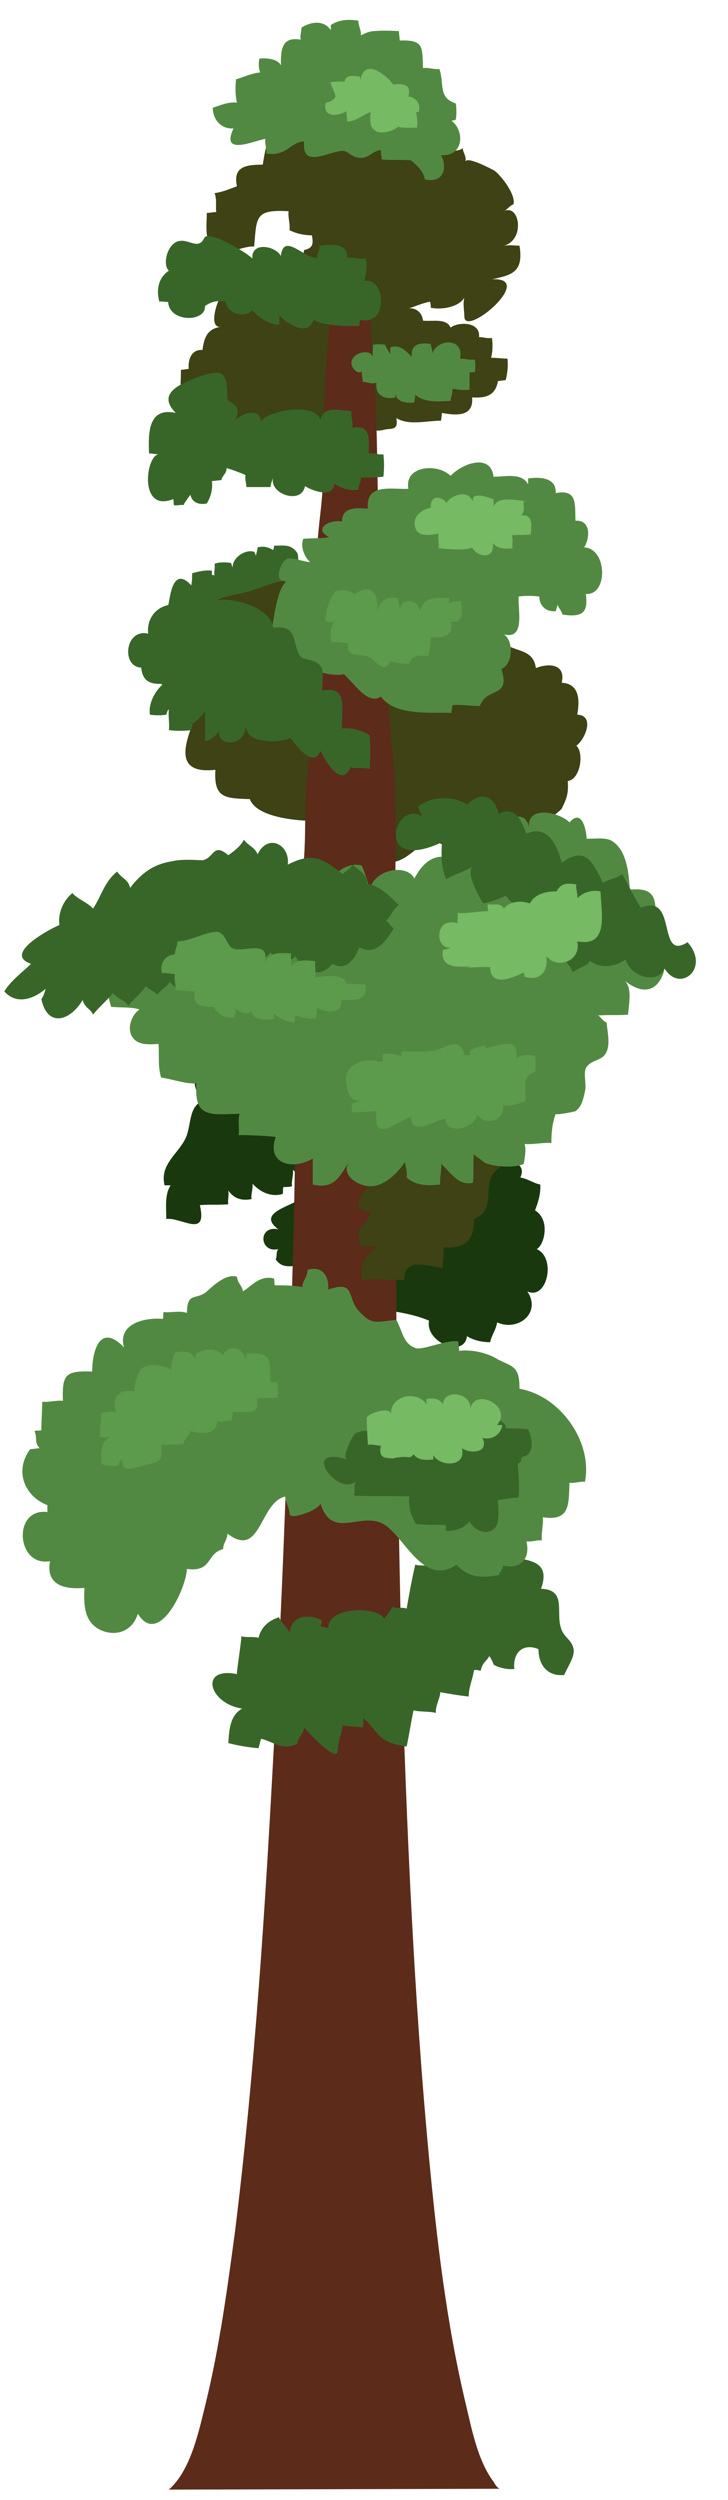 <svg xmlns="http://www.w3.org/2000/svg" xmlns:xlink="http://www.w3.org/1999/xlink" id="&#x421;&#x43B;&#x43E;&#x439;_1" x="0px" y="0px" viewBox="0 0 84.5 290" style="enable-background:new 0 0 84.5 290;" xml:space="preserve"><style type="text/css">	.st0{display:none;}	.st1{display:inline;fill:#627204;}	.st2{display:inline;fill:#798D03;}	.st3{display:inline;fill:#5C2B19;}	.st4{fill:#386629;}	.st5{fill:#3E4214;}	.st6{fill:#19380E;}	.st7{fill:#5C2B19;}	.st8{fill:#528942;}	.st9{fill:#76BA63;}	.st10{fill:#5B9B4B;}</style><g class="st0">	<path class="st1" d="M172.8,1.5L172.8,1.5c-1.4,0.5,4,13.2,4.6,14.8c0.4,1.1,2.1,0.5,1.6-0.6C178.5,14.2,174.3,1,172.8,1.5  L172.8,1.5z"></path>	<path class="st1" d="M181.9,1.6L181.9,1.6c-1.5-0.3-3.3,13.4-3.6,15.1c-0.3,1.2,1.5,1.4,1.7,0.4C180.3,15.3,183.4,1.9,181.9,1.6  L181.9,1.6z"></path>	<path class="st2" d="M188.9,5L188.9,5c1.7,1-7.9,15.5-8.9,17.4c-0.7,1.4-2.7,0.2-1.9-1.1C179.1,19.5,187.3,4,188.9,5L188.9,5z"></path>	<path class="st2" d="M192.8,9.9L192.8,9.9c1.4,1.3-10.7,13.8-12.1,15.4c-1,1.1-2.6-0.4-1.7-1.5C180.4,22.2,191.3,8.7,192.8,9.9  L192.8,9.9z"></path>	<path class="st2" d="M192.1,15.1L192.1,15.1c1.4,1.3-10.7,13.8-12.1,15.4c-1,1.2-2.6-0.4-1.6-1.4C179.9,27.4,190.7,13.8,192.1,15.1  L192.1,15.1z"></path>	<path class="st2" d="M195.7,21.7L195.7,21.7c1.1,1.6-13.9,10.5-15.7,11.7c-1.3,0.9-2.5-1-1.3-1.8C180.5,30.2,194.6,20,195.7,21.7  L195.7,21.7z"></path>	<path class="st2" d="M196.6,25.9L196.6,25.9c1,1.6-14.4,9.8-16.3,10.8c-1.3,0.8-2.4-1.2-1.2-1.9C181,33.8,195.7,24.2,196.6,25.9  L196.6,25.9z"></path>	<path class="st2" d="M196.3,29.3L196.3,29.3c0.9,1.6-14.5,9.8-16.3,10.9c-1.3,0.7-2.4-1.2-1.1-2C180.7,37.2,195.3,27.7,196.3,29.3  L196.3,29.3z"></path>	<path class="st2" d="M196.7,32.8L196.7,32.8c1,1.7-14.4,9.8-16.3,10.9c-1.3,0.7-2.4-1.2-1.2-1.9C181.1,40.6,195.8,31.1,196.7,32.8  L196.7,32.8z"></path>	<path class="st2" d="M196.4,36.5L196.4,36.5c1,1.6-14.5,9.8-16.3,10.9c-1.3,0.7-2.3-1.2-1.1-2C180.8,44.3,195.4,34.8,196.4,36.5  L196.4,36.5z"></path>	<path class="st2" d="M197.8,40L197.8,40c1.1,1.8-15.6,10.7-17.7,11.8c-1.4,0.8-2.6-1.3-1.3-2.1C180.9,48.6,196.7,38.2,197.8,40  L197.8,40z"></path>	<path class="st2" d="M196.9,45L196.9,45c1.3,1.7-14.8,11.8-16.8,13.2c-1.3,0.9-2.7-1.1-1.4-2C180.8,54.8,195.8,43.2,196.9,45  L196.9,45z"></path>	<path class="st2" d="M198.7,49L198.7,49c1.4,1.9-16.5,13.1-18.7,14.6c-1.4,1-3.1-1.2-1.5-2.3C180.7,60,197.4,47.1,198.7,49  L198.7,49z"></path>	<path class="st2" d="M200.6,52.5L200.6,52.5c1.4,2-17.4,13.9-19.8,15.4c-1.5,1.1-3.2-1.3-1.6-2.3C181.5,64.1,199.2,50.6,200.6,52.5  L200.6,52.5z"></path>	<path class="st2" d="M202,57.4L202,57.4c1.2,2.1-18.6,12.2-21,13.6c-1.6,0.9-3.1-1.5-1.4-2.5C181.9,67.2,200.7,55.3,202,57.4  L202,57.4z"></path>	<path class="st2" d="M203,62.2L203,62.2c1.3,2.3-19.5,12.9-22,14.4c-1.7,1-3.3-1.6-1.5-2.6C182,72.5,201.7,60,203,62.2L203,62.2z"></path>	<path class="st2" d="M203.2,69.6L203.2,69.6c1.1,2.3-20.5,11.2-23.1,12.5c-1.8,0.9-3.1-1.8-1.4-2.7  C181.5,78.1,202.1,67.3,203.2,69.6L203.2,69.6z"></path>	<path class="st2" d="M203.3,74.8L203.3,74.8c1.1,2.3-20.5,11.3-23.1,12.6c-1.8,0.8-3.1-1.9-1.3-2.7  C181.6,83.3,202.3,72.4,203.3,74.8L203.3,74.8z"></path>	<path class="st2" d="M205.4,79.7L205.4,79.7c1.2,2.5-22,12.1-24.8,13.5c-2,0.9-3.3-2-1.4-2.9C182,88.9,204.2,77.3,205.4,79.7  L205.4,79.7z"></path>	<path class="st2" d="M204.2,85.4L204.2,85.4c1.3,2.4-21.1,13.5-23.9,15.1c-1.9,1-3.4-1.8-1.5-2.9C181.5,96.2,202.9,83.1,204.2,85.4  L204.2,85.4z"></path>	<path class="st2" d="M204.2,92L204.2,92c1.3,2.3-21.1,13.5-23.9,15c-1.9,1-3.4-1.8-1.5-2.8C181.5,102.7,202.9,89.6,204.2,92  L204.2,92z"></path>	<path class="st2" d="M205.7,98.1L205.7,98.1c1.4,2.5-22.7,14.5-25.7,16.1c-2,1.1-3.6-2-1.6-3.1C181.3,109.4,204.2,95.4,205.7,98.1  L205.7,98.1z"></path>	<path class="st2" d="M205.7,103.8L205.7,103.8c1.4,2.6-22.7,14.5-25.7,16.1c-2,1.1-3.6-1.9-1.6-3  C181.3,115.3,204.2,101.2,205.7,103.8L205.7,103.8z"></path>	<path class="st2" d="M207.3,109.2L207.3,109.2c1.4,2.7-24,15.4-27.2,17.1c-2.2,1.2-3.9-2.1-1.8-3.3  C181.5,121.3,205.8,106.5,207.3,109.2L207.3,109.2z"></path>	<path class="st2" d="M209.2,116.5L209.2,116.5c1.3,2.8-25.3,13.1-28.5,14.5c-2.3,1-3.7-2.4-1.5-3.3  C182.4,126.2,207.9,113.6,209.2,116.5L209.2,116.5z"></path>	<path class="st2" d="M209.5,123.4L209.5,123.4c1.1,2.9-25.8,12-29.2,13.4c-2.3,0.8-3.6-2.6-1.4-3.4  C182.3,131.9,208.3,120.5,209.5,123.4L209.5,123.4z"></path>	<path class="st2" d="M211.9,129.7L211.9,129.7c1.2,3.1-27.4,12.7-30.9,14.1c-2.3,1-3.8-2.6-1.4-3.6  C183.1,138.8,210.7,126.6,211.9,129.7L211.9,129.7z"></path>	<path class="st1" d="M168.4,4.9L168.4,4.9c-1.7,1,7.8,15.6,8.9,17.4c0.7,1.4,2.6,0.2,1.9-1.1C178.1,19.3,170,3.9,168.4,4.9  L168.4,4.9z"></path>	<path class="st1" d="M164.9,9.9L164.9,9.9c-1.4,1.3,10.6,13.8,12,15.4c1,1.1,2.7-0.4,1.7-1.5C177.1,22.2,166.2,8.7,164.9,9.9  L164.9,9.9z"></path>	<path class="st1" d="M165.8,15.7L165.8,15.7c-1.4,1.3,10.7,13.8,12.1,15.4c1,1.2,2.6-0.4,1.7-1.4C178.1,28.1,167.2,14.4,165.8,15.7  L165.8,15.7z"></path>	<path class="st1" d="M161.9,21.7L161.9,21.7c-1,1.6,13.9,10.5,15.8,11.7c1.2,0.9,2.4-1,1.2-1.8C177.1,30.2,163,20,161.9,21.7  L161.9,21.7z"></path>	<path class="st1" d="M161,25.9L161,25.9c-1,1.6,14.4,9.8,16.3,10.8c1.4,0.8,2.4-1.2,1.2-1.9C176.5,33.8,162,24.2,161,25.9L161,25.9  z"></path>	<path class="st1" d="M161.2,28.5L161.2,28.5c-1,1.6,14.5,9.8,16.3,10.9c1.3,0.7,2.3-1.2,1.1-2C176.7,36.4,162.2,26.9,161.2,28.5  L161.2,28.5z"></path>	<path class="st1" d="M161.3,32.8L161.3,32.8c-1,1.6,14.4,9.8,16.3,10.9c1.3,0.7,2.4-1.3,1.2-2C176.8,40.6,162.2,31.1,161.3,32.8  L161.3,32.8z"></path>	<path class="st1" d="M161.2,36.5L161.2,36.5c-0.9,1.6,14.5,9.8,16.3,10.9c1.3,0.7,2.4-1.2,1.1-2C176.8,44.3,162.2,34.8,161.2,36.5  L161.2,36.5z"></path>	<path class="st1" d="M159.7,40L159.7,40c-1.1,1.8,15.7,10.7,17.7,11.8c1.4,0.8,2.6-1.3,1.3-2.1C176.6,48.6,160.8,38.2,159.7,40  L159.7,40z"></path>	<path class="st1" d="M160.6,45L160.6,45c-1.2,1.7,14.8,11.8,16.8,13.2c1.3,0.9,2.7-1.1,1.4-2C176.9,54.8,161.8,43.2,160.6,45  L160.6,45z"></path>	<path class="st1" d="M158.8,49L158.8,49c-1.3,1.9,16.5,13.1,18.7,14.6c1.5,1,3.1-1.2,1.5-2.3C176.9,60,160.2,47.1,158.8,49  L158.8,49z"></path>	<path class="st1" d="M156.9,52.5L156.9,52.5c-1.4,2,17.5,13.9,19.8,15.4c1.5,1.1,3.2-1.3,1.6-2.3C176.1,64.1,158.4,50.6,156.9,52.5  L156.9,52.5z"></path>	<path class="st1" d="M156,59L156,59c-1.3,2.2,18.6,12.3,21,13.6c1.7,1,3.1-1.5,1.4-2.4C176,68.9,157.2,57,156,59L156,59z"></path>	<path class="st1" d="M154.6,62.2L154.6,62.2c-1.3,2.3,19.5,12.9,22,14.4c1.7,1,3.3-1.6,1.5-2.6C175.6,72.5,155.8,60,154.6,62.2  L154.6,62.2z"></path>	<path class="st1" d="M154.4,69.6L154.4,69.6c-1.1,2.3,20.4,11.2,23.1,12.5c1.7,0.9,3.1-1.8,1.3-2.7  C176.1,78.1,155.5,67.3,154.4,69.6L154.4,69.6z"></path>	<path class="st1" d="M154.3,74.8L154.3,74.8c-1.1,2.3,20.4,11.3,23,12.6c1.8,0.8,3.2-1.9,1.4-2.7C176,83.3,155.4,72.4,154.3,74.8  L154.3,74.8z"></path>	<path class="st1" d="M152.2,79.7L152.2,79.7c-1.2,2.5,21.9,12.1,24.7,13.5c2,0.9,3.3-2,1.4-2.9C175.5,88.9,153.3,77.3,152.2,79.7  L152.2,79.7z"></path>	<path class="st1" d="M153.3,85.4L153.3,85.4c-1.3,2.4,21.2,13.5,23.9,15.1c1.9,1,3.4-1.8,1.5-2.9C176.1,96.2,154.7,83.1,153.3,85.4  L153.3,85.4z"></path>	<path class="st1" d="M153.3,92L153.3,92c-1.3,2.3,21.2,13.5,23.9,15c1.9,1,3.4-1.8,1.5-2.8C176.1,102.7,154.7,89.6,153.3,92  L153.3,92z"></path>	<path class="st1" d="M151.9,98.1L151.9,98.1c-1.4,2.5,22.7,14.5,25.7,16.1c2,1.1,3.6-2,1.6-3.1C176.2,109.4,153.3,95.4,151.9,98.1  L151.9,98.1z"></path>	<path class="st1" d="M151.9,103.8L151.9,103.8c-1.4,2.6,22.7,14.5,25.7,16.1c2,1.1,3.6-1.9,1.6-3  C176.2,115.3,153.3,101.2,151.9,103.8L151.9,103.8z"></path>	<path class="st1" d="M150.3,109.2L150.3,109.2c-1.5,2.7,24,15.4,27.1,17.1c2.2,1.2,3.9-2.1,1.8-3.3  C176.1,121.3,151.8,106.5,150.3,109.2L150.3,109.2z"></path>	<path class="st1" d="M148.3,116.5L148.3,116.5c-1.3,2.8,25.3,13.1,28.6,14.5c2.2,1,3.7-2.4,1.4-3.3  C175.2,126.2,149.6,113.6,148.3,116.5L148.3,116.5z"></path>	<path class="st1" d="M148.2,123.4L148.2,123.4c-1.2,2.9,25.8,12,29.2,13.4c2.3,0.8,3.5-2.6,1.3-3.4  C175.3,131.9,149.2,120.5,148.2,123.4L148.2,123.4z"></path>	<path class="st1" d="M145.6,129.7L145.6,129.7c-1.2,3.1,27.4,12.7,30.9,14.1c2.4,1,3.8-2.6,1.4-3.6  C174.4,138.8,146.8,126.6,145.6,129.7L145.6,129.7z"></path>	<path class="st3" d="M179.4,14.2c0.5,56.6,1,81.3,1.5,138c-1.6,1-3.3,1.5-4.6,0c0.5-56.7,1-81.4,1.4-138  C177.8,13.3,179.4,13.3,179.4,14.2L179.4,14.2z"></path></g><g>	<path class="st4" d="M38.1,67.4c-0.5-0.6-1-1.1-1.8-1.6c-0.5-0.2-0.9,0.1-1.4-0.3c-0.5-0.3-0.1-1.1-0.5-1.5  c-0.7-0.9-1.5-0.7-2.6-0.7c0,0.1,0,0.3-0.1,0.5c-0.5-0.3-1.1-0.5-1.8-0.3c0,0.2-0.2,0.9-0.2,1c0-0.1-0.1-0.3-0.2-0.5  c-1.1-0.3-2.5,0.7-2.5,1.8c0,0.1-0.1-0.3-0.2-0.5c-0.7-0.1-1.4-0.1-1.9,0.1c0.1,0.5-0.1,0.9,0,1.4c0-0.1-0.2-0.1-0.3-0.1  c0-0.1,0-0.3,0-0.5c-0.8-0.1-1.6,0.1-2.3,0.3c0,0.5,0,0.9-0.1,1.4c-2.4-2.6-2.5,2.3-2.7,2.3c-1.5,0.3-2.5,1.7-2.3,3.3  c-3.1-0.7-3.2,5.2,0.3,3.7c-0.7,2.2,6.5,5.4,6.9,2.4c2.5,0.3,5.3,1.8,6.1-2.2c3.3,0.6,4.3-0.5,6.6-3.2C39,72.4,39.5,69.6,38.1,67.4  z"></path>	<path class="st5" d="M39,32.4c-2.5-0.1-5.2-0.6-7.6,0c-1.6,0.3-4.5,0.8-5.7,1.9c-0.5,0.5-1.6,3.9,0,3.6c-1.6,0.2-2,1.2-2.2,2.7  c-1.2-0.1-1.7,1-1.6,2.2c-0.2,0-0.7,0.1-0.9,0.1c0,1-0.1,2.2,0,3.3c0.5,0,0.8,0.5,1.4,0.5c-0.1,1.7,1.6,3.9,3.4,2.5  c1.5,2,3,1.9,5.3,1.9c2.2,0,4,0.5,5.8,0.8c1.9,0.5,3.6-0.2,5.3-1c0.3-0.1,0.5-0.8,0.7-0.9c0.5-0.1,1,0,1.5-0.1  c0.9-0.3,1.9,0.2,1.6-1.4c1.5,0.9,3.5,0.3,5.2,0.3c0-0.2,0.1-0.7,0.1-0.9c1.6,0.3,3.7,0.5,3.5-1.8c1.6,0.1,2.7-0.2,3-1.9  c0.2,0,0.7-0.1,0.9-0.1c0.2-0.8,0.3-1.7,0.2-2.5c-0.6,0-1.2-0.1-1.9-0.1c0.2-0.7,0.2-1.6,0.1-2.3c-0.5,0.1-1-0.1-1.5-0.1  c0.2-1.8-2.4-1.8-3.3-1.1c-0.5-1.1-2-0.7-3.2-0.8c-0.1-1-0.9-1.6-1.9-1.4C47.6,32.8,41.2,32.5,39,32.4z"></path>	<path class="st5" d="M65.9,90.6c1.5-0.2,1.9-3.3,1-4.1c1-0.7,2.2-3.5,0.1-3.6c0.3-1.6,0.3-3.6-1.8-3.7c0.5-2.2-1.5-2.3-3-1.7  c-0.3-2.3-2.4-1.8-3.9-3c-0.8-0.7-2.7-4.3-4-1.5c-0.8-1.9-3.2-4-5.3-2.2c-0.9-1.5-3.9-1.2-5.3-0.8c-0.9-1.8-6.2-3.9-7.5-1.5  c0,0.2,0,0.2,0,0c-1.4-2.7-5.8-0.2-7.7,0.2c-2.2,0.6-5.3,0.6-4.8,3.9c-3.5,0-6.5,7.6-2.5,6.7c-1.4,1.4-1.2,2.7-1.1,4.7  c0.7-0.1,1.5,0.2,2.2,0.1c-1,2.7-1.8,5.7,2.7,5.2c-0.2,3.3,1.1,3.3,4,3.4c0.7,1.9,4.5,2.4,6.5,2.5c-0.2,2.6,4,3.5,5.4,1.9  c1.6,1.7,1.1,3,3.9,3c2.5,0,3.2-1.9,5.2-2.5c0.9-0.2,1.2,0.6,2.3,0.6c1,0,1.7-0.6,2.3-0.7c2.3-0.5,6.6,0.7,8.5-0.9  c0.5-0.5,0.3-1.1,0.7-1.6c0.1-0.1,1.4-1.1,1.4-1.2C65.8,92.6,66,92,65.9,90.6z"></path>	<path class="st6" d="M58,133c-0.2,0.3-0.2,0.9-0.3,1.2c1.4,0.5,3.5,0.6,2.7,2.4c0.8,0.1,1.6,0.7,2.3,0.8c0.1,0.9-0.2,2-0.6,3  c1.8,1.1,1.1,4,0.2,4.5c2.3,1,1.2,6-1.1,4.9c1.7,2.5-1.1,4.7-3.5,3.6c-0.1,0.8-0.7,1.6-0.8,2.3c-0.9,0-1.9-0.2-2.7-0.7  c-0.3,2.6-4.9,0.7-4.4-1.8c-4-1.7-8.3-0.8-11.6-3.9c-0.9-0.8-1.7-1.9-2.7-2.3c-1.2-0.5-2.5,0.5-3.5-0.9c0.2-0.5,0-0.8,0.3-1.2  c-2.2,0.5-2.4-2.8,0-2.3c-2.7-2,1.9-2.7,2.7-3.7c0.7-0.8,0.7-2.4,1.1-3.3c2-4.7,5.3-6.5,10.3-6c2,0.2,9.9-1.9,7.6,3.1  C54.3,132.6,58,133,58,133z"></path>	<path class="st6" d="M24.3,127.5c-2.5,0.3-2,2.7-2.7,4.4c-0.8,1.9-3.1,3.1-2.5,5.6c0.2,0,0.5,0,0.7,0c-0.7,1.1-0.5,2.5-0.5,3.9  c1.8-0.2,4.8,2.3,3.9-1.6c1-0.1,2.2,0,3.3-0.1c-0.1-0.5,0.1-1,0-1.6c0.7,1,1.6,1.2,2.7,1c-0.1-0.6,0.2-1.2,0.1-1.8  c0.9,1,2.2,1.6,3.5,1.2c0.1-0.1,0-0.6,0.1-0.8c0.2,0,0.8,0,1-0.1c-0.1-0.6,0.2-1.4,0.1-1.9c1,1,4.3,3.1,3.6-0.2  c2.6,0.5,4,0.5,4.1-2.6c0.1-2.5-1.1-4.7-3.9-4.2c-0.1-3-0.1-4.7-3.1-6.1c-2.3-1.1-5-1.2-7.5-1c0.1,0.5-0.2,1.1-0.1,1.6  c0,0.1-3.5-0.1-3.7,0C22.1,124.1,22.3,127.8,24.3,127.5z"></path>	<path class="st7" d="M58,288.7c-0.3-0.1-0.6-0.6-0.7-0.8c-1.9-2.5-2.6-6.4-3.3-9.3c-2.2-9.3-3.3-18.8-4.2-28.3  c-1.8-19.2-2.6-38.5-3.2-57.8c-0.3-14.4-0.6-28.8-0.6-43.3c0-8.6,0-17.1,0.1-25.8c0-7.4-0.2-15-0.2-22.4c0-5,0.1-10.1-0.5-15.1  c-0.6-6.1-0.5-12.4-1-18.6c-0.9-8.6-0.3-17.4-1.2-26c-0.2-2.8-0.2-5.7-0.5-8.4c-0.2-2.5,0.6-5.6-0.9-7.7  c-3.6-0.3-4.4,23.8-4.2,26.6c0.1,2.3-0.1,4.4-0.3,6.7c-0.6,5.2-1,10.4-1.1,15.7c-0.1,4.3,0.6,9.1-0.2,13.4c-0.9,4.7-0.3,9.3-0.9,14  c-0.6,4.7-0.5,9.3-0.6,14c-0.2,10-0.2,20.1-0.5,30.1c-0.5,18.8-1.1,37.8-2.2,56.6c-1,18.8-2.2,37.7-4.5,56.4  c-0.9,6.7-1.8,13.4-3.4,20c-0.8,3.2-1.7,7.8-4.3,10.1L58,288.7z"></path>	<path class="st4" d="M28,189.8c0.6,0.2,1.5,0,2,0.2c0.3-1.2,1.1-2,2.4-2.4c0.1,0.5,1,1.2,1.2,1.8c0.3-2,2-2.2,3.7-1.5  c0.1,0.3-0.1,0.6,0,0.8c-0.1,0,0.9,0.2,0.8,0.1c0.1-2.6,6-2.4,6.5-1c0.1-0.3,0.8-0.9,0.9-1.4c0.5,0.2,1.2,0,1.7,0.2  c0.3-1.7,0.6-3.4,1-5.1c0.6,0.2,1.5,0,2,0.2c0-1.8,1.6-3.6,2.4-1.5c0.7-1.6,3.3-2.4,3.3-0.1c1-0.5,2.5-0.7,3.7-0.2  c0,0.3-0.1,0.6,0,0.8c2.5,0.3,4.2,0.8,3.2,3.6c3,0.1,1.7,2.7,2.3,4.5c0.3,1.2,1.4,1.4,1.5,2.7c0,0.9-0.8,2-1.1,2.8  c-1.9,0.2-3-1.1-3-3c-1.7-0.7-3,0.3-2.8,2.3c-0.6,0.1-1.8-0.1-2.4-0.5c-0.1-0.3-0.3-0.7-0.5-1c-0.3,0.6-0.8,0.7-1,1.7  c-0.2,0-0.7-0.2-0.8,0c-0.1,0.9-0.6,1.9-0.6,3c-1-0.1-2.2-0.3-3.3-0.5c0,0.7-0.6,1.6-0.5,2.4c-0.8-0.2-1.9-0.1-2.6-0.3  c-0.3,1.4-0.5,2.8-0.8,4.2c-3.4-0.5-3.1-1.5-5-3.3c0,0.2,0,0.9-0.1,1.1c-0.7-0.2-1.7,0-2.3-0.3c-0.1,0.9-0.6,1.9-0.6,3  c-0.1,1.6-4-2.8-3.9-2.7c-0.1,0.8-0.7,1.1-0.8,1.9c-1.8,0.8-2.6-0.2-4.2-0.6c-0.1,0.3-0.2,0.8-0.3,1.1c-1.1-0.1-2.4-0.3-3.5-0.6  c0.1-1.6,0.2-3.2,1.6-4c-3.9-0.6-5-4.9-0.6-4C27.4,194.3,28.1,189.9,28,189.8z"></path>	<path class="st5" d="M46.9,148.5c0-2.6,2.5-1.7,4.5-1.4c-0.1-0.7,0.2-1.7,0.1-2.4c2.8,0.2,3.6-1.2,3.5-3.3c2.6-1,1.1-3.5,2.2-5.2  c0.5-0.8,5.1-3.7,0.3-3.7c-0.1-2.4,1-4.2-2.5-4.4c-1.5-0.1-1.8,0.9-3.5,0.8c-1.4,0-1.7-1-3.4-0.8c0.1,0.3-0.2,0.9-0.1,1.4  c-2.4-0.7-6.6,0.9-4.3,3.1c-1.6,0.2-2.3,1.5-1.9,2.6c4.5,0.7-3.2,5,1.2,5.4c-0.3,0.8-0.2,1.1-1.2,1.7c-0.2,0.6-0.2,1.6,0,2.2  c0.6,0,1.5,0.2,2,0.1c-1.4,1-2.2,2.2-1.7,3.9C42.4,148.3,46.9,148.5,46.9,148.5z"></path>	<path class="st8" d="M53,181.5c-3.9,2.7-6.1-3.4-8.5-4.7c-2.6-1.5-6,1.9-7.3-2.4c-0.2,0.8-3.6,2-3.6,1.2c0-0.7-0.5-1.4-0.5-2  c-3,0.7-2.8,7.3-6.7,4.3c0,0.7-0.5,1.1-0.5,1.8c-2,0.5-1.2,2.7-4.2,2.3c-0.1,2.3-3.3,9.1-5.7,5.2c0-0.2,0-0.2,0,0  c-0.6,2-2.5,2.7-4.3,1.9c-1.9-0.9-2-2.8-1.9-4.9c-2.3,0.2-4.5-0.3-4-3.1c-3.9,0.7-4.4-6.2-0.3-5.7c0,0,0-0.9,0-0.8  c-2.6-1-3.9-3.9-2-6.5c0.3,0,0.8-0.1,1.1-0.1c-0.7-0.8-0.2-1.1-0.6-2c0.3-0.1,0.6,0,0.8-0.1c0-1.1,0.1-2.3,0.1-3.3  c0.7,0.1,1.7-0.2,2.4-0.1c-0.1-3.1,0.3-3.5,3.4-3.4c0-2.4,0.9-5.7,3.7-2.8c-0.8-2.8,2.5-3.5,4.5-3.3c0.1-0.3,0-0.6,0.1-0.8  c0.9,0.1,1.8-0.2,2.7,0.1c0-2.4,1-1.5,2.2-2.4c0.8-0.7,2.3-2.2,3.6-1.8c0.1,0.8,0.6,1,0.7,1.7c1-0.6,1.9-1.9,3.6-1.5  c0.1,0.3,0,0.6,0.1,0.8c1,0,2.2,0,3.2,0.2c0-0.7,0.6-1.2,0.6-2c1.7-0.5,2.5,0.7,2.4,2.3c3.1-1.1,2.2,0.8,3.4,2.3  c1.6,1.8,1.9,1.5,4.5,1.2c0.8,1.5,0.8,2.8,2.3,3.3c0.9,0.2,3.5-1,4.9-0.8c0,0.3,0.1,0.8,0.1,1.1c1.6-0.2,3.4,0.3,4.5,1  c1.8,0.9,2.5,0.8,2.5,3.4c4.7,0.8,8.5,6.1,7.6,10.8c-0.5-0.1-1.2,0.2-1.8,0.1c-0.1,2.5,0.1,4.5-3.1,4c0.1,0.8-0.2,1.8-0.1,2.7  c-0.5-0.1-1.2,0.2-1.8,0.1c0.5,2-0.7,3.3-2.7,2.8c-0.1,0.5-0.3,0.7-0.5,1.1C56.3,183,54.5,183.2,53,181.5z"></path>	<path class="st8" d="M56.3,134.9c1.5,0.6,3.9,0.5,4.5,0.1c0.1-0.7,0.3-1.6,0.1-2.3c0.9,0.1,2.2-0.2,3.1-0.1c0-1.2,0.1-2.3,0.5-3.4  c-0.1,0.2,2-0.2,2.3-0.3c0.8-0.6,0.9-1.5,1.1-2.3s-0.2-2,0.1-2.7c0.6-1,1.8-0.8,2.3-1.7c0.6-0.9,0.2-2.6,0.1-3.6  c-0.5-0.2-0.7-0.7-1-0.8c1.1-0.1,2.4,0,3.5-0.1c0.1-1.4,0.6-3.4-0.7-4.2c3.4,3,5.3,0.3,5.1-3.3c0,0.3-1.4-0.7-1.5-0.9  c-0.3-0.7,0.3-1.7,0.3-2.4c0-2.4,0.2-4-3-3.7c-0.1-1.7-0.3-4.5-2-5.6c-0.7-0.5-2-0.3-3-0.3c-0.1-1.5-0.7-3.4-2-1.9  c-1-1.1-5.1-2.2-4.7,0.8c-0.2-3.2-4.8-0.6-4.8,1.9c-0.1-1.1-0.6-2.2-0.9-3.2c-1.4-0.1-2.5,0.5-3.9,0.6c-0.1,1.2,0,2.6-0.1,3.9  c-1.7-0.2-2.8,1-3.6,2.5c-1-1.9-5.2-0.9-5.2,1.7c-0.1-1.1-0.5-2.2-0.9-3.2c-1.1-0.3-2.3,0.2-3,1c-1.1-1-3.1-0.7-3.9,0.6  c-0.9-3-3.4,0.1-5,0.2c-0.9-2-3.1,0-3.9,0.8c-0.1-0.2,0-0.5-0.1-0.8c-1.4-0.1-3.3-0.6-3.6,1c-1.1-0.8-4.8-1.8-4.4,0.8  c-4.7-2.5-5.4,4.7-3.7,4.9c-3.1-0.3-3.4,4.2-1.7,4.3c0.3,0,0.7,0.1,1,0.1c-0.3,0.2-0.6,0.6-1,0.8c-0.2,0.9-0.1,1.8,0.2,2.7  c1.1,0.1,2.4,0,3.3,0.3c-0.8,0.5-1.5,2-0.9,3.1c0.6,1,1.7,1,3.1,0.9c0.1,1.2-0.1,2.6,0.3,3.9c1.4,0.2,2.6,0.7,4.1,0.7  c-0.3,4,1.6,3.6,5,3.5c-0.2,0.8,0,1.6-0.1,2.5c0-0.1,4.1,0.1,4.3,0.2c-1.1,3.1,1.9,3.9,4.3,2.5c0,1,0,1.9,0,3  c2.5,0.6,3.1-0.9,4.2-2.6c-1,1.6,1.2,2.8,2.4,2.8c1.7,0.1,3.3-1.6,4.1-2.8c0.1,0.6,0.3,1.2,0.2,1.8c1,0.9,2.4,1,3.9,0.8  c-0.1-0.8,0.2-1.7,0.1-2.4c1.1,1,2,2.6,3.7,2.2c0.1-1,0-2.2,0.1-3.3C55.3,134.2,55.8,134.5,56.3,134.9z"></path>	<path class="st4" d="M20,99.9c-1.8,0.3-3.3,1-4.9,3.1c-0.2-1-1-1.1-1.5-1.9c-1.5,1.2-1.8,2.8-2.8,4.3c-0.6-0.7-1.8-1.1-2.4-1.8  c-1.1,0.9-1.7,2.4-1.5,3.7c-1.2,0.5-6.6,3.4-3.3,4.5c-1,1-2.3,1.9-3.1,3.2c1.4,1.6,3.4,0.9,4.8-0.3c-0.1,0.3-0.2,0.8-0.5,1.2  c0.7,3.3,3.3,2.6,4.8,0.1c0.2,0.9,0.9,1,1.2,1.7c0.7-0.9,1.6-1.6,2.3-2.5c0.5,0.6,1.5,0.9,1.8,1.5c0.5-0.8,1.6-1.5,2-2.3  c0.3,0.3,1,0.6,1.4,1c0.2-0.5,1.1-0.9,1.4-1.5c1.6,1.9,3.5,0.6,4.7-1.1c0.3,0.3,1,0.6,1.4,1c0.5-0.8,1.6-1.5,2-2.3  c1.2,0.8,2.6,0.1,3.6-1c0.5,0.6,1.5,0.9,1.8,1.5c0.2-0.5,0.9-0.8,1.1-1.1c0.9,1.7,2.7,2.8,4.3,0.9c1.5,0.9,2.6-0.5,3.1-1.9  c1.9,1,3.1-0.7,4-2.2c-0.3-0.2-0.6-0.7-0.9-0.9c0.6-0.5,0.9-1.5,1.5-1.8c-1.1-1.1-2.3-2.3-3.7-2.5c0-1-0.7-1.4-1.7-2.2  c-0.2,0.5-0.9,0.8-1.1,1.1c-2.3-1.8-3.5-2.6-6.4-1.1c0.3-2.3-2.3-3.7-3.5-1.2c-0.3-0.8-1.1-1-1.6-1.7c-0.3,0.7-1.2,1.4-1.8,1.8  c-1.8-1.5-1.6,0.3-3,0.6C21.9,99.7,20.9,99.7,20,99.9z"></path>	<path class="st4" d="M62.2,106.4c0,1.5,0.2,3.4,1.4,4.7c0.5-0.2,1.1-0.3,1.5-0.7c0.2,0.8,1.1,1.6,1.4,2.4c0.8-0.7,1.6-0.6,2-1.4  c-0.1-0.2-0.1-0.2-0.1,0c1.2,1,3,0.8,4.2-0.1c0.8,2.4,4.1,2.7,4.5,1c1.8,3,5.4,0,2.7-3c-3.6,2.3-1.1-5.8-5.4-4  c-0.8-1.2-1.4-2.6-2.2-3.9c-0.6,0.5-1.6,0.6-2.2,1c-1.2-2.3-2-4.4-4.8-2.3c-0.5-2-1.6-4.5-4.1-3.4c-0.6-1.6-1.4-3.3-3.2-2.3  c-0.6-2.2-2-2.6-3.7-1.1c-1.6-1-4.1-1-5.7,0.3c0.2,0.3,0.3,0.8,0.5,1.1c-3.3-2-5.6,6.7,2.3,3c-0.1,1.6-0.1,3,0.5,4.3  c0.9-0.6,2.2-0.9,3.1-1.5c-1,0.6,0.9,3.9,1.2,4.3c0.9-0.2,1.8-0.5,2.6-0.9C59.2,104.6,62.4,107.8,62.2,106.4z"></path>	<path class="st4" d="M45.6,166.9c0.1-0.8,0.6-1.2,0.8-1.9c1.2-0.2,2.5,0.1,3.6,0.5c0.5-0.8,1-0.9,1.9-0.7c0.2,0.3,0.3,0.3,0.6,0.6  c0.6-0.9,6.4-1.5,6.2,0.3c0.9,0,1.8,0,2.6,0.1c0.5,1.1,0.8,3-0.7,3.2c-0.3,0.5,0.1,0.5-0.5,0.8c0.1,1.2,0.2,2.5,0.1,3.9  c-0.9,0.1-1.6,0.2-2.4,0.3c0,1,0.3,2.8-0.5,3.4c-0.9,0.7-2.3,0.1-2.8-0.9c-0.7,0.8-1.6,1.1-2.7,1.1c-0.1-0.2,0-0.5-0.1-0.7  c-1.1,0-2.3,0-3.4-0.1c-0.6-0.9-0.9-2-0.8-3.2c-2-0.1-4.2,0-6.4-0.1c0.1-0.8,0-1.5,0.2-1.7c-1.9,2-6.7-4.2-1-2.5  c-0.7-0.2,0.6-2.7,0.9-3C42.7,165.5,44.3,166.3,45.6,166.9z"></path>	<path class="st8" d="M36,65.2c-0.7,0-2.4-0.7-2.8-0.3c-0.5,0.3-1.2,1.9-0.6,2.4c0.2,0.1,0.5,0.1,0.6,0.2c-1,0.8-1.4,4.1-1.6,5.2  c-0.3,1.9,0.7,4.9,2.4,3.2c0,1.6,4.7,2.7,5.9,2.3c1.1,0.9,2.8,3.7,4.3,2.6c0-0.2,0-0.2,0,0c1.7,2.3,5.8,1.8,8.2,1.9  c0-0.3,0.1-0.6,0.1-0.9c1.1-0.1,2,0.1,3.2,0.1c0.8-2.3,3.6-0.8,2.5-4.3c1.4-0.6,1.4-3.3,0.3-4c2.5,0.6,1.6-2.8,1.7-4.4  c0.7-0.1,1.7-0.1,2.4,0c0,1.1,0.8,1.8,1.9,1.7c0.1-0.3,0.2-0.6,0.2-0.8c0,0.2,0.5,0.8,0.6,1.2c2.2,0.3,3-0.1,2.7-2.4  c2.6,0.2,2.5-5.3-0.2-5.4c0.7-1.1,0.8-3.2-1-3.1c-0.1-1.8,0.3-3.7-2.3-3.2c0.1-1.8-1.8-1.9-3.2-1.7c0,0.1,0,0.5,0,0.7  c-0.7-1.4-2.6-0.9-4-0.9c0,0.1,0,0.6,0,0.7c0.2-3.6-3.5-2.4-5-0.8c-1.5-1.5-5.4-1.2-4.9,1.5c-1.9,0.1-5-0.7-4.7,2.3  c-1.4-0.1-3-0.2-3,1.5c-1.5-0.3-3.4,0.9-1.5,1.8c-0.8,0.2-1.9,0.1-3,0.2C34.8,63.6,35.5,64.8,36,65.2z"></path>	<path class="st4" d="M30.6,85.9c1.1,0.2,2.5,0,3.1-0.3c0.7,0.9,2.7,3.6,3.5,1.5c0.6,1.2,2.4,4.4,3.5,1.9c0.6,0.2,1.5,0,2.2,0.2  c0.1-1.2,0.1-2.6,0-3.9c-0.9-0.6-2-0.9-3.2-0.8c-0.1-2.2,0.8-5-2.3-4.4c0-0.7,0.2-2.2-0.1-2.7c-0.6-1-1.9-0.8-2.4-1.2  c-1.1-1.5-0.1-3.7-3.2-3.4c-0.3-3.1-9-4.9-8.7-1c-2.7,0.1-3.2,0.5-5.1,1.8c0,1-0.5,1.7-1.5,1.7c-0.1,2.3-0.3,4.3,2.6,4  c-1,0.8-1.8,2.3-1.6,3.6c0.5,0.1,1.5,0.1,1.9,0c0.1-0.2,0.1-0.5,0.3-0.6c-0.1,0.8,0.1,1.6,0,2.4c0.9,0.1,1.8,0.1,2.6,0  c0.1-0.2,0-0.5,0.1-0.7c0.7-0.5,0.9-0.7,1.5-1.5c0,1.1,0,2.3,0,3.3c0,0.6,1.6-0.7,1.7-1.1c-0.6,1.8,3,2.2,3-0.6  C28.6,85.3,29.5,85.8,30.6,85.9z"></path>	<path class="st4" d="M26.4,46.2c-0.1-3-0.3-3.5-3.3-2.5c-1.8,0.7-5.1,1.8-2.7,4.2c-3.2-0.7-3.2,2.3-3.1,4.7c0.3,0,0.8,0.1,1.1,0.1  c-1.5,0.2-2.3,6.8,1.7,5.2c0.1,0.2,0,0.5,0.1,0.7c0.3,0.1,0.8-0.1,1.1,0c0.1-0.3,0.8-1.2,0.8-1.2c0.2,0.9,1,1.2,1.9,1  c0.5-0.8,0.7-1.7,0.6-2.6c0.3,0,0.8-0.1,1.1-0.1c0.1-0.6,0.6-0.7,0.6-1.4c0.7,0.2,1.5,0.5,2.2,0.8c-0.1,0.5,0.1,1,0.1,1.4  c0.9,0,1.9,0,2.8,0c0-0.3,0.2-0.8,0.3-1.1c-0.5,1.9,3.3,3.2,3.7,1c1,0.6,3.3,1.4,3.4-0.3c0.7,0.5,1.8,0.9,2.8,0.7  c0-0.5,0.3-0.9,0.3-1.4c0.9,0,1.8,0,2.6-0.1c0.1-0.9,0.1-1.8,0-2.6c-0.5,0.1-1.1-0.2-1.7-0.1c0-1.6,0.3-3.4-1.9-3  c0.1-0.6-0.2-1.4-0.1-1.9c-1.4-0.1-3.2-0.7-3.6,1c-0.8-2.3-6.9-0.8-6.9,0.3c-0.1-1.8-2-1.1-3-0.3C28.3,46.8,26.4,46.8,26.4,46.2z"></path>	<path class="st5" d="M53.7,17.1c0,0.6,0.5,1,0.3,1.7c0.1-0.8,3.2,0.9,3.4,1c0.8,0.6,2.5,2.8,2.2,3.9c-0.5,0.2-0.7,0.6-1.1,0.8  c1.8-0.9,2.5,3.3,0,4c0.6-0.1,1.4,0,1.8,0c0.5,3.1-0.9,3.4-3.2,3.9c5.2-0.3-3,6.7-3.2,4.4c0-0.7-0.2-1.6,0-2.3  c-0.5,1-2.4,1.5-3.9,1.2c0-0.2,0-0.5-0.1-0.7c-1.7,0.3-3.1,1.5-4.9,0.7c0-0.3-0.1-0.6-0.1-0.9c-1,0-2.2,0-3.2-0.1  c-0.1-0.2,0-0.5-0.1-0.7c-1.1,0-2.3,0-3.4-0.1c0.1-0.7-0.2-1.5-0.1-2.2c-2.4,0-3.3,0-2.8-2.7c1-0.2,1.1-0.7,0.9-1.7  c-0.9,0-1.8-0.2-2.6-0.6c0.1-0.7-0.2-1.5-0.1-2.2c-3.9-0.2-3.7,0.6-4,4.1c-1.4-0.1-3.3,1.2-4.7,0.3c-1.1-0.9-0.8-2.8-0.8-4.2  c0.3,0,0.8-0.1,1.1-0.1c-0.1-0.7,0.1-1.5-0.2-2.2c0.9-0.1,1.8-0.5,2.6-0.8c-0.5-2.3,1.1-2.5,3-2.5c0.5-3.2,0.8-4.2,4.2-5  c-0.3-2.8,2.8-2.5,4.2-1.2c0-1.4,1.4-1.8,2.5-1.7c1.7,0.2,1.6,1.4,2.6,2.5c1.1,1.2,2.7,2.6,4.2,3.2C49.3,17.6,53.7,17.8,53.7,17.1z  "></path>	<path class="st8" d="M43.6,3.6c1-0.1,2.3,0,2.7,0c0,0.3,0.1,0.8,0.1,1.1c2.8-0.1,2.6,0.7,2.7,3.2c0.6-0.1,1.4,0.2,1.9,0.1  c0.6,1.7-0.2,3.3,1.9,4c0.1,0.5,0.1,1.4,0,1.9c-0.1,0-0.3,0.1-0.5,0.1c1.6,1.2,1.4,4.2-1.2,4c0.8,1.6,0.2,3.3-1.9,2.8  c-0.1-0.9-1-1.7-1.6-2.2c-1.1-0.1-2.3,0-3.4-0.1c0-0.3-0.1-0.8-0.1-1.1c-0.9,0.1-1.4,0.9-2.2,0.9c-1.1,0.1-1.6-0.8-2.2-0.8  c-1.6,0-4.8,2.2-4.5-1.1c-1.7,0.1-2,1.8-4.4,1.4c0.1-0.5-0.2-1.1-0.1-1.7c-1.5,0.3-5.2,2-3.7-1.2c-1.5,0.1-2.4-1.1-2.4-2.4  c0.9-0.3,1.8-0.7,2.8-0.6c-0.2-0.8-0.2-1.8-0.1-2.7c1-0.3,1.8-0.7,2.8-0.8c-0.2-0.5-0.2-1-0.1-1.6c0.7-0.1,2.2,0,2.5,0.8  c0-1.7,0-3.4,2.3-3c-0.1-0.5,0.1-1,0.1-1.4c1.1-0.7,2.6-0.9,3.4,0.3c0-0.2,0-0.5,0-0.6c0.9-0.6,2-0.7,3.2-0.5c0,0.6,0.3,1,0.3,1.7  C42.3,3.9,42.8,3.6,43.6,3.6z"></path>	<path class="st4" d="M29.3,30c-0.5-0.6-5.1-3.4-5.6-2.4c-0.7,1.6-2-0.2-3.3,0.5c-1.1,0.6-1.5,2.7-0.8,3.3c-1.2,0.8-1.5,2.2-1.1,3.6  c0.3-0.1,0.8,0.1,1.1,0c0-0.1,0-0.6,0-0.7c-0.8,3.1,4.3,3.3,4.2,1.2c0.7-0.5,1.5-0.7,2.4-0.5c0.2,1.5,2.3,1.9,3.1,1  c0.8,0.9,1.9,1.6,3.1,1.7c0-0.3,0.1-0.8,0-1.1c1,1,3.3,2.5,4,0.5c1.1,0.7,4.1,0.8,5.3,0.7c0.1-0.2,0-0.5,0.1-0.7  c3.3,0.8,3-5,0.5-4.5c0.2-0.8,0.3-1.8,0.2-2.6c-0.7,0.1-1.5-0.2-2.2-0.1c0.1-1.7-1.8-1.6-3.2-1.4c0,0.6-0.3,0.9-0.3,1.4  c-1.5,0.1-3.9-3-4.2-0.2C32,28.5,29.1,28,29.3,30z"></path>	<path class="st9" d="M56.6,104.9c1,0.1,1.4-0.2,1.9,0.5c0.6-0.8,1.8-1,3-0.6c0.6-1.1,1.8-1.4,3.1-1.4c0.5-0.9,1.1-1,2.3-0.8  c-0.1,0.5,0.2,1.1,0.1,1.6c0.7-0.7,1.7-1,2.7-0.8c0.1,2.6,1,6.5-2.7,5.8c0.5,2.3-2.3,3.3-3.6,1.7c0.3,1.7-0.7,3-2.5,2.4  c0-0.1-0.1-0.3-0.1-0.5c-1.2,0.6-3.9,1.8-3.9-0.6c-1.1-0.1-2.2,0.1-3,0c0.2,0,0.6,0,0.7-0.1c-1.6,0.1-3.5,0.2-3.2-1.9  c0.2,0,1.1-0.3,0.8-0.3c-1.7,0.2-1.8-3.6,0.9-2.8c0-0.5,0.1-0.9,0-1.2c1.2,0.1,2.4-0.2,3.6-0.2C56.6,105.8,56.6,104.9,56.6,104.9z"></path>	<path class="st9" d="M49.5,162.9c-1.1-1.7-4.3-1-4.1,1.2c-0.1-1-2.5-0.2-2.8,0.3c-0.1,0.1,0.1,3,0.1,3.2c0.5-0.1,1,0.1,1.5,0.1  c-0.3,1.6,0.6,1.4,1.6,1.5c-0.5-0.1,1.2-0.2,1-0.2c0.7,0,0.8,0.2,1.2-0.3c0.5,0.7,1.4,0.7,2.3,0.6c0-0.1,0-0.3,0-0.5  c0.8,1.4,3.9,1.4,3.3-0.8c1.1,0.7,3.2,0.5,2.4-1.2c1.2,0.3,2.2-0.5,2.3-1.5c-0.1,0-0.5,0-0.6,0c1.9-2.3-2.8-4.4-3.1-1.8  c0.2-1.9-3-2.5-3.2-0.6c-0.3-0.6-1.1-0.8-1.9-0.6C49.5,162.3,49.5,162.9,49.5,162.9z"></path>	<path class="st9" d="M54.9,58.3c-0.6-2-3.3-0.3-3,0.1c-0.7-0.9-2-1-1.9,0.5c-1,0.2-2.2,1-1.8,2.3c0.3,1.1,1.7,0.9,2.7,0.7  c-0.1,0.6,0.1,1.1,0,1.7c1,0.1,3.2,0.3,3.9-0.1c0.6,1.2,2.7,1.4,2.4-0.5c0.6,0.7,1.5,0.7,2.3,0.6c-0.1-0.6,0.1-1-0.1-1.5  c0.7-0.1,1.4,0,2.2-0.1c0.1-1,0.3-2.4-1.1-2.2c0.5-0.6,0.2-1,0.3-1.7c-1.1-0.1-3.4-0.6-3.5,0.9c0.1-0.3-0.1-0.8,0-1.1  c-0.8-0.2-1.5-0.6-2.3-0.3C54.9,57.8,54.8,58.1,54.9,58.3z"></path>	<path class="st8" d="M42,42.9c-0.1,0.3,0.1,0.9,0.1,1.4c0.6,0,0.9,0.3,1.6,0.1c-0.2,1.4,0.9,2,2.2,1.7v-0.5c0.1,1,1.1,1.2,2.2,1.1  c0-0.2,0.1-0.7,0.1-0.9c1.1,0.9,2.5,0.8,4.1,0.7c0-0.5,0.3-0.8,0.2-1.4c0.7,0.1,1.4,0.2,2,0.1c0-0.7,0-1.4,0-2h-0.5  c0.3,0.1,0.8-0.1,1.1,0c0.1-0.3,0.1-1.1,0-1.5c-0.6,0.1-1.1-0.1-1.7-0.1c0.5-2.5-2.7-2.3-3.2-0.6c0-0.5-0.2-0.8-0.2-1.1  c-1.2-0.2-2.4,0-2.2,1.5c-0.7-0.7-1.4-1.5-2.5-1.1c0,0.2,0,0.6,0,0.8c0,0-0.5-0.8-0.6-1.1c-0.3-0.1-1-0.1-1.4,0c0,0.5-0.1,1,0,1.5  c-0.2-1-1.8-0.7-2.3,0C40.2,42.5,41.9,43.8,42,42.9z"></path>	<path class="st10" d="M20.6,109.2c0,0.6-0.3,0.9-0.3,1.5c-1.1,0.1-1.8,1-1.5,2.2c0.5-0.1,1,0.1,1.5,0.1c-0.1,0.6,0.1,1.4,0.1,1.9  c0.7,0,1.5,0.1,2.2,0.1c-0.3,1.7,0.8,1.8,2.2,1.8c0.5,0.9,1.4,1.4,2.4,1.2c0-0.3,0.2-0.6,0.2-1c0.7,0.7,1.6,0.7,1.8,0.3  c0.2,1.1,1.6,1,2.6,0.9c0-0.2,0-0.3,0-0.6c0.7,0.6,1.5,0.9,2.4,1c0-0.2,0-0.6,0.1-0.8c0.8,0.2,1.6,0.5,2.4,0.3  c0-0.3,0.1-0.9,0.1-1.2c1.1,0.6,3,0.8,2.8-0.9c1.4,0,3.2,0.2,2.8-1.8c-0.7,0-1.5-0.1-2.2-0.1c-0.2-1.2-2.5-0.9-3.6-0.7  c0.1-0.6-0.1-1.2,0-1.9c-1-0.1-2.2-0.3-2.8,0.6c0.1-0.5-0.1-1,0-1.5c-1.6-0.1-2.6-0.1-3.1,1.2c0.8-3-2.6-1.2-3.7-1.8  c-0.7-0.3-0.7-1.6-1.7-1.9C23.9,108,22.2,109.2,20.6,109.2z"></path>	<path class="st10" d="M19.9,158.9c-0.9-0.5-2.6-0.9-3.5-0.1c-0.3,0.2-1.1,2.5-0.7,2.6c-1.1-0.1-1.9-0.1-2.3,0.9  c-0.1,0.3-0.2,1.5,0.2,1.5c-0.6-0.1-1.2,0-1.8,0.1c0,0.2-0.3,2.8-0.2,2.8c0.3,0,0.8,0.1,1.2,0c-1.2,0.6-1.1,1.9-1,3.1  c0.6,0.3,1.2,0.3,1.9,0.2c0.1-0.3,0.3-0.6,0.5-0.8c-0.2,1.9,1.5,1,2.5,0.8c1.7-0.5,2.2-0.2,2-2.4c0.8,0,1.7,0,2.6-0.1  c0.1-0.6,0.6-0.9,0.8-1.5c1.1,0.3,3,0.6,3.1-1.1c0.5,0.1,1.2-0.2,1.7-0.1c0-0.3,0.1-0.7,0.1-1c1.4-0.1,3.3,0.5,2.8-1.6  c0.8,0,1.6,0,2.4-0.1c0.1-0.5,0.1-1.2,0-1.7c-0.2,0-0.6-0.1-0.8-0.1c-0.1-2.8,0.2-3.4-2.8-3.3c0,0.3-0.1,0.7,0,1  c-0.1-1.5-2-2.3-2.7-0.8c-0.8-0.9-2.2-0.8-3.2-0.1c0,0.2,0,0.6,0,0.8c-0.2-1.2-1.4-1.2-2.4-1C20,157.6,19.8,158.4,19.9,158.9z"></path>	<path class="st10" d="M44.4,122.3c0.8-0.1,1.6-0.1,2.2,0.3c0-0.1,0-0.3,0-0.6c1.4-0.1,2.8,0.1,4.1-0.2c0.8-0.2,2.8-1.7,3.2,0.6h0.6  c0.1-0.2,0-0.3,0.1-0.6c0.5-0.2,1.2-0.5,1.7-0.5c0,0.1,0.1,0.2,0.1,0.3c1.4-0.3,4-1.5,3.5,1.2c0.7-0.5,1.4-0.5,2.2-0.3  c0.1,0.5,0.1,1.5,0,1.9c-1.6,0.2-1,2-1.1,3.3c-0.7,0.3-1.7,0.7-2.6,0.5c0.2,1.8-2,2.5-3,1.1c-0.2,1.5-3.5,2.5-3.7,0.5  c-1.1,0-3.9,2.2-4-0.2c-1.8,0.5-4.4,3.2-4-0.7c-1,0-1.8,0.2-2.8,0.1c-0.1-0.3-0.1-0.7,0-1c0.3-0.1,0.6-0.2,0.9-0.5  c-1.4,0.8-1.8-2.2-1.6-2.8c0.6-1.7,2.5-1.9,4.1-1.5C44.4,123.2,44.5,122.7,44.4,122.3z"></path>	<path class="st10" d="M41.1,68.9c-0.6-0.5-1.4-0.5-2.2-0.3c-0.6,0.9-1.2,2.3-1.1,3.5c0.3,0,0.7,0.1,1,0c-0.5,0.7-0.5,1.6-0.3,2.4  c0.6-0.1,1.4,0.1,1.9,0.1c-0.2,1.9,1.4,1.1,2.4,1.6c0.7,0.2,1.7,2.2,2.5,0.5c0.7,0.2,1.4,0.3,2.2,0.3c0.2-1,1.2-1,2.2-0.9  c0.2-0.7,0.3-1.4,0.3-2.2c1.4,0.2,2.8-0.2,2.3-1.8c1.6,0.3,1.4-1.2,1.2-2.4c-0.6,0.1-0.8,0-1.4,0.3c0-0.1,0.1-0.5,0-0.6  c-1.7-0.1-2.8-0.2-3.4,1.5c-0.1-1.6-2.5-1.6-2.3,0.2c0.1-0.6-0.2-1.1-0.2-1.7c-1.2-0.3-2.3,0.3-2.4,1.7c0-0.6,0.1-1.9-0.5-2.4  C42.4,67.8,41.2,69,41.1,68.9z"></path>	<path class="st9" d="M45.6,9.8c1.1-0.1,2.2-0.1,1.8,1.4c0.9,0.1,1.5,0.9,1.2,1.8c-0.1,0-0.2,0-0.3,0c0.1,0.6,0.2,1.1,0.1,1.8  c-0.7,0-1.6,0.1-2.2-0.1c0-0.1,0-0.1,0,0c-0.5,0.5-1.7,0.8-2.4,0.6c-1-0.5-0.8-1.2-0.8-2.3c-0.8,0.3-1.7,1.1-2.7,1.1  c0-0.3-0.1-0.9-0.1-1.2c-0.9,0.6-2.8,0.8-2.4-1c0,0.1,0.9-0.2,1.1-0.6c0.2-0.3-0.6-1.4-0.5-1.8c0.6,0,1.1-0.1,1.6,0  c0.1-0.9,1-0.7,1.8-0.6c0,0.1,0,0.3,0,0.5C42.4,6,45.8,9.8,45.6,9.8z"></path></g></svg>